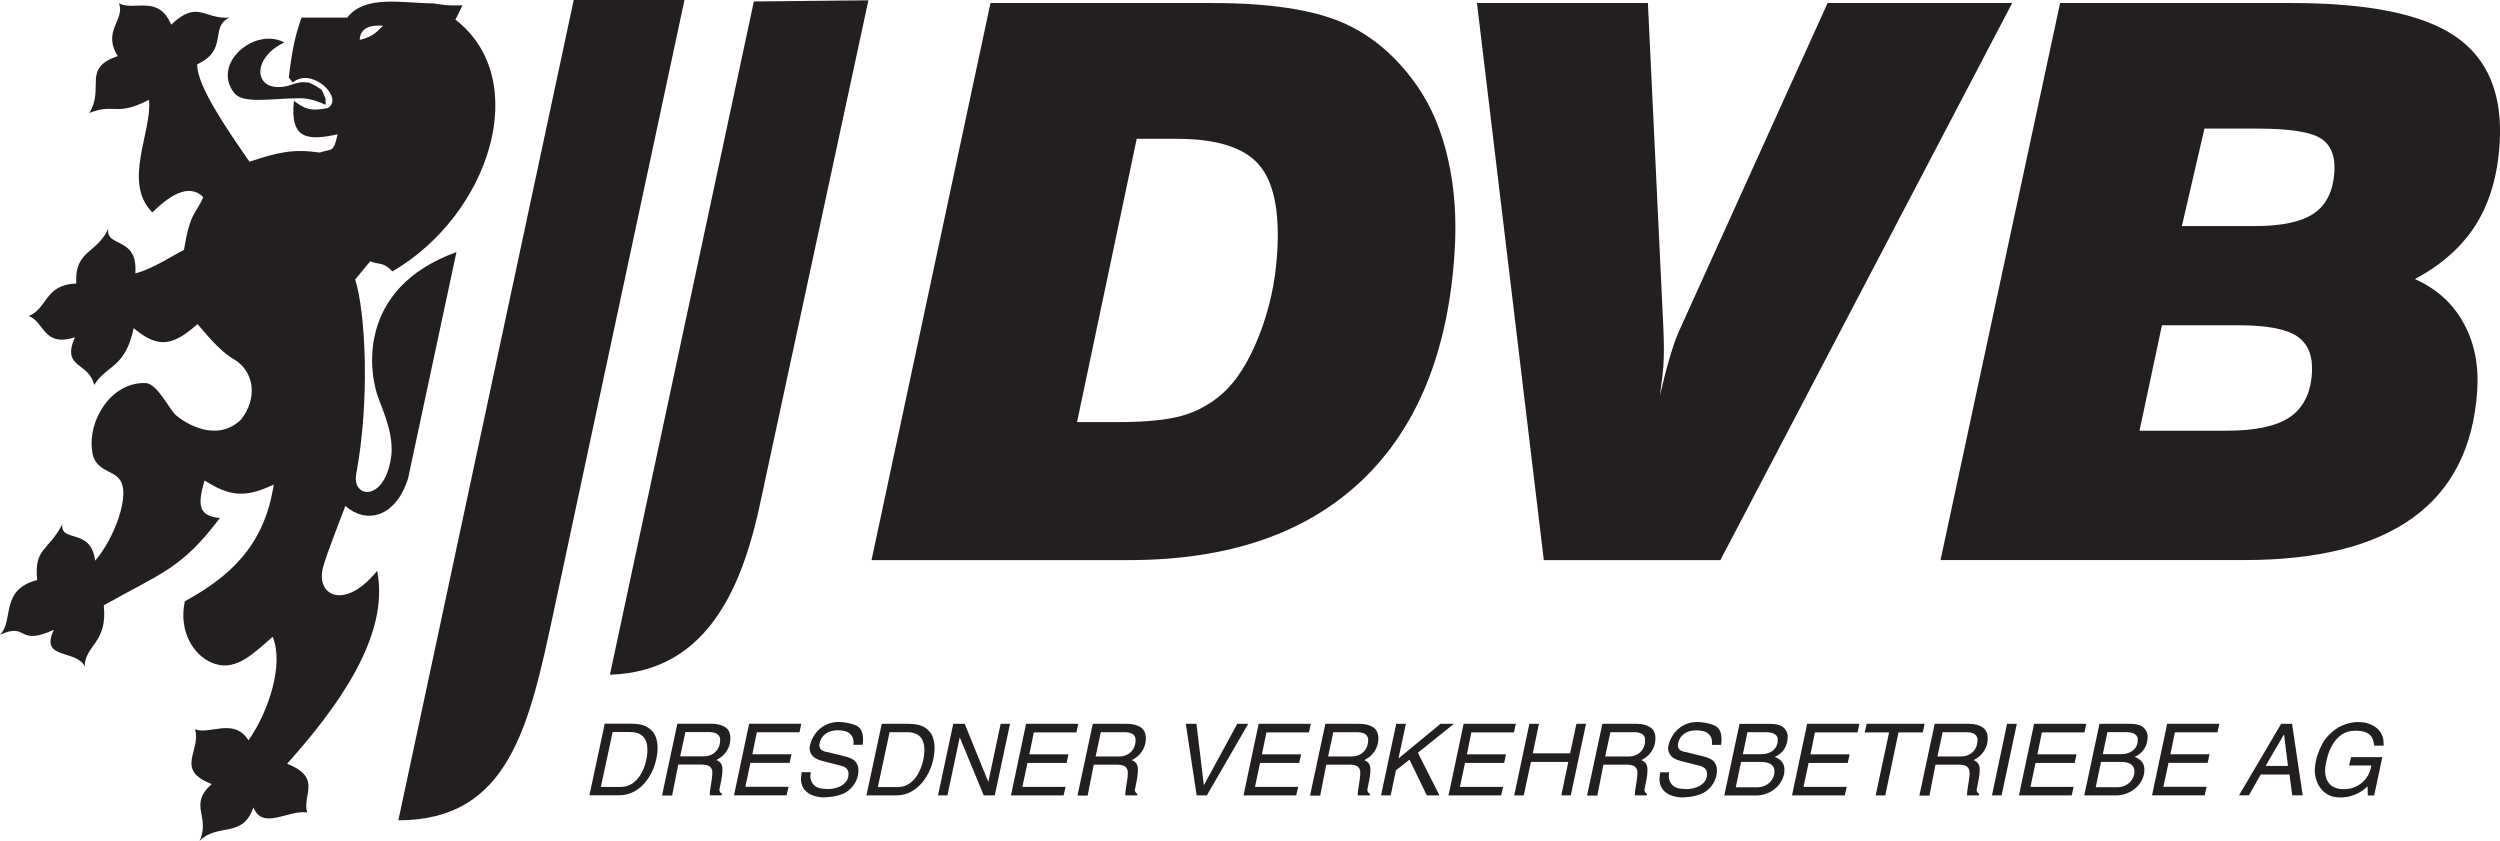 <?xml version="1.0" encoding="UTF-8"?>
<svg id="Layer_2" data-name="Layer 2" xmlns="http://www.w3.org/2000/svg" viewBox="0 0 512 172.22">
  <defs>
    <style>
      .cls-1 {
        fill: #231f20;
        fill-rule: evenodd;
        stroke-width: 0px;
      }
    </style>
  </defs>
  <g id="Layer_1-2" data-name="Layer 1">
    <g>
      <path class="cls-1" d="m120.71,162.87l3.14-14.66h5.47c1.48,0,2.62.26,3.41.8.79.53,1.31,1.16,1.56,1.88.25.72.38,1.46.38,2.22,0,1.12-.18,2.26-.54,3.41-.36,1.15-.88,2.21-1.57,3.17-.69.97-1.52,1.74-2.5,2.31-.98.58-2.06.87-3.24.87h-6.1Zm2.35-1.71h4.08c.89,0,1.68-.24,2.37-.71.69-.47,1.26-1.1,1.72-1.88.45-.78.8-1.6,1.02-2.48.22-.87.34-1.72.34-2.54,0-2.42-1.2-3.63-3.59-3.63h-3.53l-2.41,11.23Zm12.52,1.76l3.14-14.7h7.01c1.12,0,2.04.23,2.77.69.73.46,1.09,1.23,1.09,2.3,0,.97-.26,1.84-.78,2.63-.52.79-1.23,1.39-2.11,1.82.84.3,1.26.93,1.26,1.88,0,.61-.05,1.22-.17,1.84-.1.62-.26,1.41-.47,2.38.04.38.22.64.53.79l-.04.33h-2.45c0-.44.04-.94.14-1.5.09-.56.17-1.12.26-1.68.09-.56.13-1.05.13-1.49,0-.52-.17-.92-.51-1.21-.34-.28-.94-.42-1.8-.42h-4.67l-1.25,6.34h-2.1Zm3.71-8.02h4.86c.63,0,1.21-.14,1.72-.43.51-.29.91-.69,1.2-1.2.28-.51.42-1.08.42-1.71,0-1.09-.78-1.63-2.34-1.63h-4.79l-1.06,4.97Zm11.03,7.98l3.1-14.66h10.68l-.37,1.75h-8.73l-.92,4.5h8.02l-.39,1.76h-8.02l-1.04,4.9h8.85l-.41,1.75h-10.79Zm13.87-4.73h1.86c-.01.15-.05.42-.1.79.02.69.25,1.28.66,1.76.42.48,1.09.76,2.03.84.11,0,.27,0,.47.02.2.02.35.03.45.04.66,0,1.32-.12,1.97-.34.66-.22,1.19-.56,1.61-1.03.42-.46.64-1.04.64-1.73,0-.87-.5-1.43-1.51-1.67l-4.01-1.03c-1.62-.42-2.44-1.3-2.47-2.63.14-.99.49-1.89,1.03-2.69.54-.81,1.24-1.46,2.1-1.92.86-.47,1.82-.71,2.88-.71,1.26.05,2.4.27,3.42.68,1.02.41,1.53,1.37,1.53,2.89,0,.39-.03.76-.1,1.12h-1.88c0-.05,0-.14.02-.26.02-.12.02-.22.02-.29,0-.71-.26-1.29-.77-1.75-.51-.46-1.37-.68-2.57-.68-1.04.04-1.84.28-2.41.73-.57.45-.95,1-1.14,1.65-.08.39-.12.6-.12.64.02.54.22.92.6,1.12.38.2.7.3.97.3l3.42.84c1.17.26,1.96.63,2.38,1.11.42.48.64,1.08.64,1.8,0,.8-.18,1.56-.53,2.28-.36.71-.86,1.33-1.51,1.86-.26.2-.54.38-.83.55-.29.16-.79.34-1.49.52-.7.18-1.58.29-2.66.35-.7,0-1.41-.11-2.12-.33-.72-.21-1.34-.61-1.85-1.18-.52-.57-.78-1.35-.8-2.32.06-.6.11-1.03.16-1.31m13.26,4.73l3.14-14.66h5.47c1.48,0,2.62.26,3.41.8.79.53,1.31,1.16,1.56,1.88.25.72.38,1.46.38,2.22,0,1.12-.18,2.26-.54,3.41-.36,1.15-.88,2.21-1.57,3.17-.69.97-1.52,1.74-2.5,2.31-.98.58-2.06.87-3.24.87h-6.1Zm2.34-1.71h4.08c.89,0,1.68-.24,2.37-.71.69-.47,1.26-1.1,1.72-1.88.45-.78.79-1.6,1.02-2.48.23-.87.34-1.72.34-2.54,0-2.42-1.2-3.63-3.59-3.63h-3.53l-2.41,11.23Zm12.32,1.71l3.12-14.66h2.35l4.81,11.83h.04l2.51-11.83h1.92l-3.12,14.66h-2.26l-4.89-11.83h-.04l-2.51,11.83h-1.92Zm14.94,0l3.1-14.66h10.68l-.37,1.75h-8.73l-.92,4.5h8.02l-.39,1.76h-8.01l-1.04,4.9h8.85l-.41,1.75h-10.79Zm13.62.04l3.14-14.7h7.01c1.12,0,2.05.23,2.77.69.72.46,1.09,1.23,1.09,2.3,0,.97-.26,1.84-.78,2.63-.52.79-1.23,1.39-2.11,1.82.84.3,1.26.93,1.26,1.88,0,.61-.05,1.22-.16,1.84-.1.62-.26,1.41-.47,2.38.04.38.22.64.53.79l-.04.33h-2.45c0-.44.04-.94.14-1.5.09-.56.18-1.12.26-1.68.09-.56.13-1.05.13-1.49,0-.52-.17-.92-.51-1.21-.34-.28-.93-.42-1.8-.42h-4.67l-1.25,6.34h-2.1Zm3.71-8.02h4.86c.63,0,1.21-.14,1.72-.43.52-.29.91-.69,1.2-1.2.28-.51.42-1.08.42-1.71,0-1.09-.78-1.63-2.34-1.63h-4.79l-1.06,4.97Zm20.7,7.98l-2.22-14.66h2.18l1.51,12.52h.04l6.81-12.52h2.25l-8.48,14.66h-2.08Zm9.6,0l3.1-14.66h10.68l-.37,1.75h-8.72l-.92,4.5h8.02l-.39,1.76h-8.01l-1.04,4.9h8.85l-.41,1.75h-10.78Zm13.62.04l3.14-14.7h7.01c1.12,0,2.04.23,2.76.69.72.46,1.09,1.23,1.09,2.3,0,.97-.26,1.84-.78,2.63-.52.79-1.23,1.39-2.11,1.82.84.3,1.26.93,1.26,1.88,0,.61-.05,1.22-.17,1.84-.11.62-.26,1.41-.47,2.38.04.38.22.64.53.79l-.04.33h-2.45c0-.44.05-.94.14-1.5.09-.56.17-1.12.26-1.68.09-.56.13-1.05.13-1.49,0-.52-.17-.92-.5-1.21-.34-.28-.94-.42-1.8-.42h-4.67l-1.24,6.34h-2.1Zm3.71-8.02h4.86c.63,0,1.21-.14,1.72-.43.51-.29.91-.69,1.2-1.2.28-.51.42-1.08.42-1.71,0-1.09-.78-1.63-2.35-1.63h-4.79l-1.06,4.97Zm10.83,7.98l3.11-14.66h1.98l-1.51,7.09,8.6-7.09h2.75l-7.38,5.93,4.42,8.73h-2.59l-3.55-7.32-2.77,2.18-1.08,5.14h-2Zm13.82,0l3.1-14.66h10.68l-.37,1.75h-8.73l-.91,4.5h8.01l-.39,1.76h-8.01l-1.04,4.9h8.85l-.41,1.75h-10.78Zm13.46,0l3.1-14.66h1.96l-1.26,6.05h7.64l1.3-6.05h1.96l-3.12,14.66h-1.94l1.43-6.85h-7.65l-1.47,6.85h-1.96Zm14.91.04l3.14-14.7h7.02c1.12,0,2.04.23,2.76.69.73.46,1.09,1.23,1.09,2.3,0,.97-.26,1.84-.78,2.63-.52.79-1.23,1.39-2.11,1.82.84.3,1.26.93,1.26,1.88,0,.61-.05,1.22-.16,1.84-.11.62-.26,1.41-.47,2.38.04.38.22.64.53.79l-.04.33h-2.45c0-.44.04-.94.14-1.5.09-.56.17-1.12.26-1.68.09-.56.13-1.05.13-1.49,0-.52-.17-.92-.5-1.21-.33-.28-.94-.42-1.79-.42h-4.67l-1.25,6.34h-2.1Zm3.71-8.02h4.86c.63,0,1.2-.14,1.72-.43.51-.29.91-.69,1.2-1.2.28-.51.42-1.08.42-1.71,0-1.09-.78-1.63-2.34-1.63h-4.79l-1.06,4.97Zm11.28,3.24h1.85c-.01.15-.05.42-.1.79.02.69.24,1.28.66,1.76.42.48,1.09.76,2.03.84.12,0,.27,0,.47.02.2.02.35.03.46.04.66,0,1.31-.12,1.96-.34.66-.22,1.19-.56,1.62-1.03.42-.46.64-1.04.64-1.73,0-.87-.5-1.43-1.51-1.67l-4.01-1.03c-1.61-.42-2.44-1.3-2.47-2.63.14-.99.49-1.89,1.03-2.69.54-.81,1.24-1.46,2.1-1.92.86-.47,1.82-.71,2.88-.71,1.26.05,2.4.27,3.42.68,1.02.41,1.53,1.37,1.53,2.89,0,.39-.03.76-.11,1.12h-1.88c0-.05.01-.14.03-.26.01-.12.02-.22.02-.29,0-.71-.26-1.29-.77-1.75-.51-.46-1.37-.68-2.57-.68-1.04.04-1.84.28-2.41.73-.57.45-.95,1-1.14,1.65-.08.39-.12.6-.12.64.02.54.22.92.6,1.12.38.2.7.3.97.3l3.42.84c1.17.26,1.96.63,2.38,1.11.42.48.64,1.08.64,1.8,0,.8-.18,1.56-.53,2.28-.36.71-.86,1.33-1.51,1.86-.26.2-.54.38-.83.55-.3.16-.79.34-1.49.52-.7.18-1.58.29-2.66.35-.7,0-1.41-.11-2.12-.33-.72-.21-1.34-.61-1.85-1.18-.52-.57-.78-1.35-.8-2.32.06-.6.11-1.03.16-1.31m13.13,4.73l3.12-14.66h6.24c1.29,0,2.2.24,2.75.73.54.49.83,1.07.89,1.74,0,1.06-.24,1.96-.73,2.7-.48.73-1.13,1.27-1.94,1.6.66.24,1.16.58,1.5,1.03.33.45.49.97.49,1.56,0,.74-.15,1.43-.47,2.08-.32.65-.75,1.22-1.29,1.7-.55.48-1.17.86-1.87,1.12-.69.27-1.4.4-2.12.4h-6.57Zm2.35-1.68h4.46c.6,0,1.17-.14,1.71-.42.53-.28.96-.68,1.28-1.18.32-.5.48-1.05.48-1.66s-.22-1.06-.67-1.4c-.45-.34-1.14-.52-2.08-.52h-4.1l-1.08,5.17Zm1.45-6.77h3.81c.95,0,1.75-.26,2.38-.78.64-.52.96-1.25.96-2.18,0-1.03-.84-1.55-2.51-1.55h-3.69l-.95,4.51Zm10.07,8.44l3.1-14.66h10.69l-.37,1.75h-8.73l-.91,4.5h8.02l-.39,1.76h-8.01l-1.04,4.9h8.85l-.41,1.75h-10.78Zm17.13,0l2.75-12.91h-5l.41-1.75h11.87l-.37,1.75h-4.98l-2.71,12.91h-1.97Zm8.95.04l3.14-14.7h7.01c1.12,0,2.04.23,2.76.69.72.46,1.09,1.23,1.09,2.3,0,.97-.26,1.84-.78,2.63-.53.79-1.23,1.39-2.12,1.82.84.3,1.26.93,1.26,1.88,0,.61-.05,1.22-.17,1.84-.11.62-.26,1.41-.47,2.38.04.38.22.64.53.79l-.04.33h-2.45c0-.44.05-.94.14-1.5.09-.56.18-1.12.26-1.68.09-.56.13-1.05.13-1.49,0-.52-.17-.92-.51-1.21-.34-.28-.94-.42-1.8-.42h-4.67l-1.24,6.34h-2.1Zm3.71-8.02h4.86c.63,0,1.21-.14,1.72-.43.51-.29.91-.69,1.2-1.2.28-.51.42-1.08.42-1.71,0-1.09-.78-1.63-2.35-1.63h-4.79l-1.06,4.97Zm11.16,7.98l3.09-14.66h2l-3.12,14.66h-1.97Zm5.52,0l3.11-14.66h10.68l-.37,1.75h-8.72l-.92,4.5h8.02l-.39,1.76h-8.01l-1.04,4.9h8.85l-.41,1.75h-10.79Zm13.38,0l3.12-14.66h6.24c1.29,0,2.2.24,2.74.73.54.49.84,1.07.89,1.74,0,1.06-.24,1.96-.73,2.7-.48.73-1.13,1.27-1.94,1.6.67.24,1.16.58,1.5,1.03.33.45.5.97.5,1.56,0,.74-.16,1.43-.47,2.08-.32.65-.75,1.22-1.3,1.7-.55.48-1.17.86-1.87,1.12-.69.27-1.4.4-2.12.4h-6.57Zm2.35-1.68h4.47c.6,0,1.17-.14,1.7-.42.54-.28.97-.68,1.28-1.18.32-.5.48-1.05.48-1.66s-.22-1.06-.67-1.4c-.45-.34-1.14-.52-2.08-.52h-4.1l-1.08,5.17Zm1.45-6.77h3.82c.95,0,1.74-.26,2.38-.78.64-.52.96-1.25.96-2.18,0-1.03-.83-1.55-2.51-1.55h-3.7l-.95,4.51Zm10.08,8.44l3.1-14.66h10.68l-.37,1.75h-8.73l-.92,4.5h8.02l-.39,1.76h-8.02l-1.04,4.9h8.85l-.4,1.75h-10.79Zm17.81,0l8.64-14.66h2.23l2.18,14.66h-2.14l-.57-4.26h-5.89l-2.42,4.26h-2.02Zm5.44-6.02h4.59l-.8-6.44h-.03l-3.75,6.44Zm10.68-2.34c.54-1.64,1.27-2.95,2.21-3.92.93-.97,1.9-1.66,2.89-2.06,1-.4,1.95-.62,2.86-.67.04,0,.11,0,.19,0,.09,0,.16,0,.21,0,.67,0,1.31.09,1.93.28.61.19,1.16.46,1.64.82.49.36.87.82,1.15,1.37.28.55.42,1.16.42,1.85v.51h-1.92c-.08-.71-.24-1.28-.5-1.72-.25-.44-.65-.77-1.2-1-.55-.23-1.3-.34-2.25-.34s-1.87.25-2.62.74c-.75.49-1.37,1.13-1.86,1.93-.49.79-.87,1.65-1.13,2.58-.26.93-.44,1.87-.52,2.82.01.9.18,1.64.5,2.22.32.58.76,1,1.33,1.27.57.27,1.24.41,2.02.41.24,0,.41,0,.53-.02.79-.05,1.55-.28,2.27-.67.73-.39,1.34-.94,1.85-1.65.51-.71.84-1.55.98-2.51h-4.55l.41-1.71h6.4l-1.67,7.85h-1.31l-.05-1.87c-.38.38-.78.71-1.23,1-.45.29-.91.53-1.38.72-.48.19-.97.33-1.45.42-.49.09-.99.14-1.48.14-1.23,0-2.21-.27-2.94-.81-.7-.46-1.25-1.1-1.67-1.91-.41-.82-.63-1.75-.66-2.82.05-1.12.24-2.2.57-3.22"/>
      <path class="cls-1" d="m220.59,86.44h8.46c5.71,0,10.1-.45,13.12-1.32,3.02-.87,5.76-2.38,8.17-4.5,2.89-2.56,5.39-6.5,7.48-11.79,2.12-5.31,3.35-10.95,3.74-16.92.56-8.65-.69-14.7-3.77-18.22-3.07-3.52-8.67-5.26-16.79-5.26h-8.2l-12.22,58.01Zm-42.1,28.26L202.85.62h45.37c11.48,0,20.28,1.3,26.4,3.86,6.13,2.59,11.34,6.98,15.65,13.17,2.88,4.15,4.99,9.15,6.3,14.99,1.34,5.87,1.77,12.24,1.33,19.09-1.32,20.41-7.7,36.01-19.13,46.8-11.46,10.79-27.3,16.18-47.61,16.18h-52.67Zm137.68,0L302.48.62h35.01l3.16,66.31c.07,1.32.09,2.7.11,4.05.02,1.37-.02,2.72-.1,4.07-.05.63-.12,1.35-.23,2.22-.11.85-.26,2.09-.48,3.75.73-3.15,1.41-5.79,2.04-7.88.61-2.09,1.2-3.78,1.76-5.08L374.29.62h37.81l-59.76,114.09h-36.17Zm130.68-68.4h14.94c5.53,0,9.58-.87,12.09-2.59,2.54-1.72,3.94-4.55,4.2-8.46.21-3.3-.72-5.63-2.83-6.93-2.11-1.32-6.43-1.98-12.94-1.98h-10.84l-4.62,19.96Zm-8.69,41.91h17.9c5.85,0,10.13-.92,12.9-2.78,2.74-1.88,4.26-4.86,4.52-8.99.23-3.52-.77-6.03-3.02-7.56-2.26-1.51-6.28-2.27-12.07-2.27h-15.62l-4.6,21.6Zm-40.74,26.49L421.91.62h47.41c15.7,0,26.9,2.27,33.56,6.85,6.68,4.57,9.7,11.92,9.04,22.05-.42,6.5-2.04,12-4.87,16.5-2.8,4.47-6.99,8.2-12.48,11.13,4.42,1.98,7.74,4.94,9.94,8.96,2.22,3.99,3.17,8.59,2.83,13.83-.75,11.55-5.12,20.25-13.11,26.04-7.99,5.82-19.52,8.72-34.62,8.72h-62.19Z"/>
      <path class="cls-1" d="m61.41,20.12c-5.72,0-11.61,1.25-13.44-1.07-4.71-5.99,4.15-13.58,10.26-10.36-7.55,3.57-6.06,11.62,2.23,8.4l1.31-.27,1.5.09,1.46.71,1.17.8.36.8.42.99v1.25c-1.63-.72-3.29-1.34-5.25-1.34"/>
      <path class="cls-1" d="m61.75,3.6h9.36c3.73-4.78,11.43-2.91,17.67-2.91,0,0,2.41.42,3.65.42h2.29l-1.45,2.91c15.88,12.27,7.06,39.92-12.89,51.56-2.05-2.08-2.64-1.25-4.55-2.08l-3.09,3.74c2.11,6.65,3.07,24.53.2,39.92-.82,4.78,5.45,5.62,7.02-2.7.98-4.58-1.12-9.36-2.44-12.89-1.89-4.78-4.77-22.45,15.96-29.94l-9.91,46.36c-2.57,8.11-8.65,9.36-12.84,5.62-1.47,3.95-3.66,9.35-4.54,12.47-1.66,5.82,4.28,9.15,11.05.83,2.72,13.51-8.59,28.48-18.43,39.5,7.28,2.91,2.99,6.45,4.1,9.98-3.82-.62-9.12,3.74-11.01-1.04-2.21,6.45-7.32,3.12-11.03,6.86,2.31-4.99-2.4-7.27,2.49-11.64-7.69-2.91-2.07-6.86-3.42-11.23,2.85,1.25,8.02-2.49,10.95,2.29,4.2-6.03,7.28-15.6,4.95-21.21-3.83,3.33-7.29,6.86-11.6,5.61-4.31-1.25-7.77-6.44-6.39-12.89,8.71-4.78,16.28-11.02,18.21-23.91-6.03,2.91-9.22,2.29-14.17-.83-1.53,5.2-1.14,7.28,3.14,7.69-7.83,10.4-11.96,11.23-23.78,17.88.85,7.69-3.81,8.11-3.91,12.48-1.74-3.53-9.3-1.25-6.3-7.48-7.62,3.53-5.26-1.66-11.03,1.04,2.95-3.12-.12-9.15,7.6-11.23-.66-6.65,2.29-5.82,5.15-11.44-.43,3.95,5.9.62,6.72,7.49,3.85-4.37,7.55-13.93,4.85-16.84-1.31-1.66-5.05-1.66-5.45-5.61-.95-6.24,3.85-14.14,10.88-13.93,2.29,0,4.59,4.78,6.11,6.44,2.09,1.87,8.53,5.82,13.5,1.04,3.43-4.37,2.71-9.77-1.33-12.27-3.34-1.87-6.4-6.03-7.59-7.28-5.39,4.78-8.3,4.78-13.07.83-1.78,8.32-5.55,7.48-8.1,11.64-1.06-4.78-6.77-3.33-3.94-9.77-6.47,2.08-6.19-3.12-9.46-4.37,3.85-1.46,3.25-6.45,9.74-6.65-.4-6.86,4.2-6.03,6.56-11.23-.64,3.95,6.13,1.46,5.53,9.15,3.5-.83,8.12-3.95,9.96-4.78,1.23-7.69,2.39-7.28,3.97-10.81-3.07-3.12-7.28,0-10.44,3.12-6.15-6.24-.02-16.42-.68-23.08-6.79,3.53-6.99.62-12.22,2.7,3.19-5.2-1.58-9.15,5.82-11.64-3.26-5.2,1.6-7.48.23-10.81,3.18,1.66,8.09-1.87,10.71,4.37,5.48-5.2,6.67-1.04,11.95-1.45-4.14,1.87-.17,6.65-6.62,9.56-.1,4.37,6.1,13.31,10.7,19.96,5.6-1.87,8.89-2.7,14.33-1.87,2.67-.83,2.91,0,3.71-3.74-5.88,1.25-9.83,1.25-8.93-6.86,1.98,1.46,3.25,2.29,6.96,1.46,3.36-2.08-3.37-8.53-7.2-5.2-.16-.21-.49-.62-.82-1.04.56-4.58,1.11-8.11,2.62-12.27m11.91,4.57c.07-2.29,1.91-3.12,4.78-2.91-1.6,1.66-2.36,2.29-4.78,2.91"/>
      <path class="cls-1" d="m81.58,168L117.5,0h22.68l-26.79,125.3c-5.01,23.41-9.13,42.7-31.81,42.7"/>
      <path class="cls-1" d="m124.91,138.18L154.39.3l23.46-.24-21.87,101.65c-3.49,16.96-10.24,35.86-31.07,36.47"/>
    </g>
  </g>
</svg>